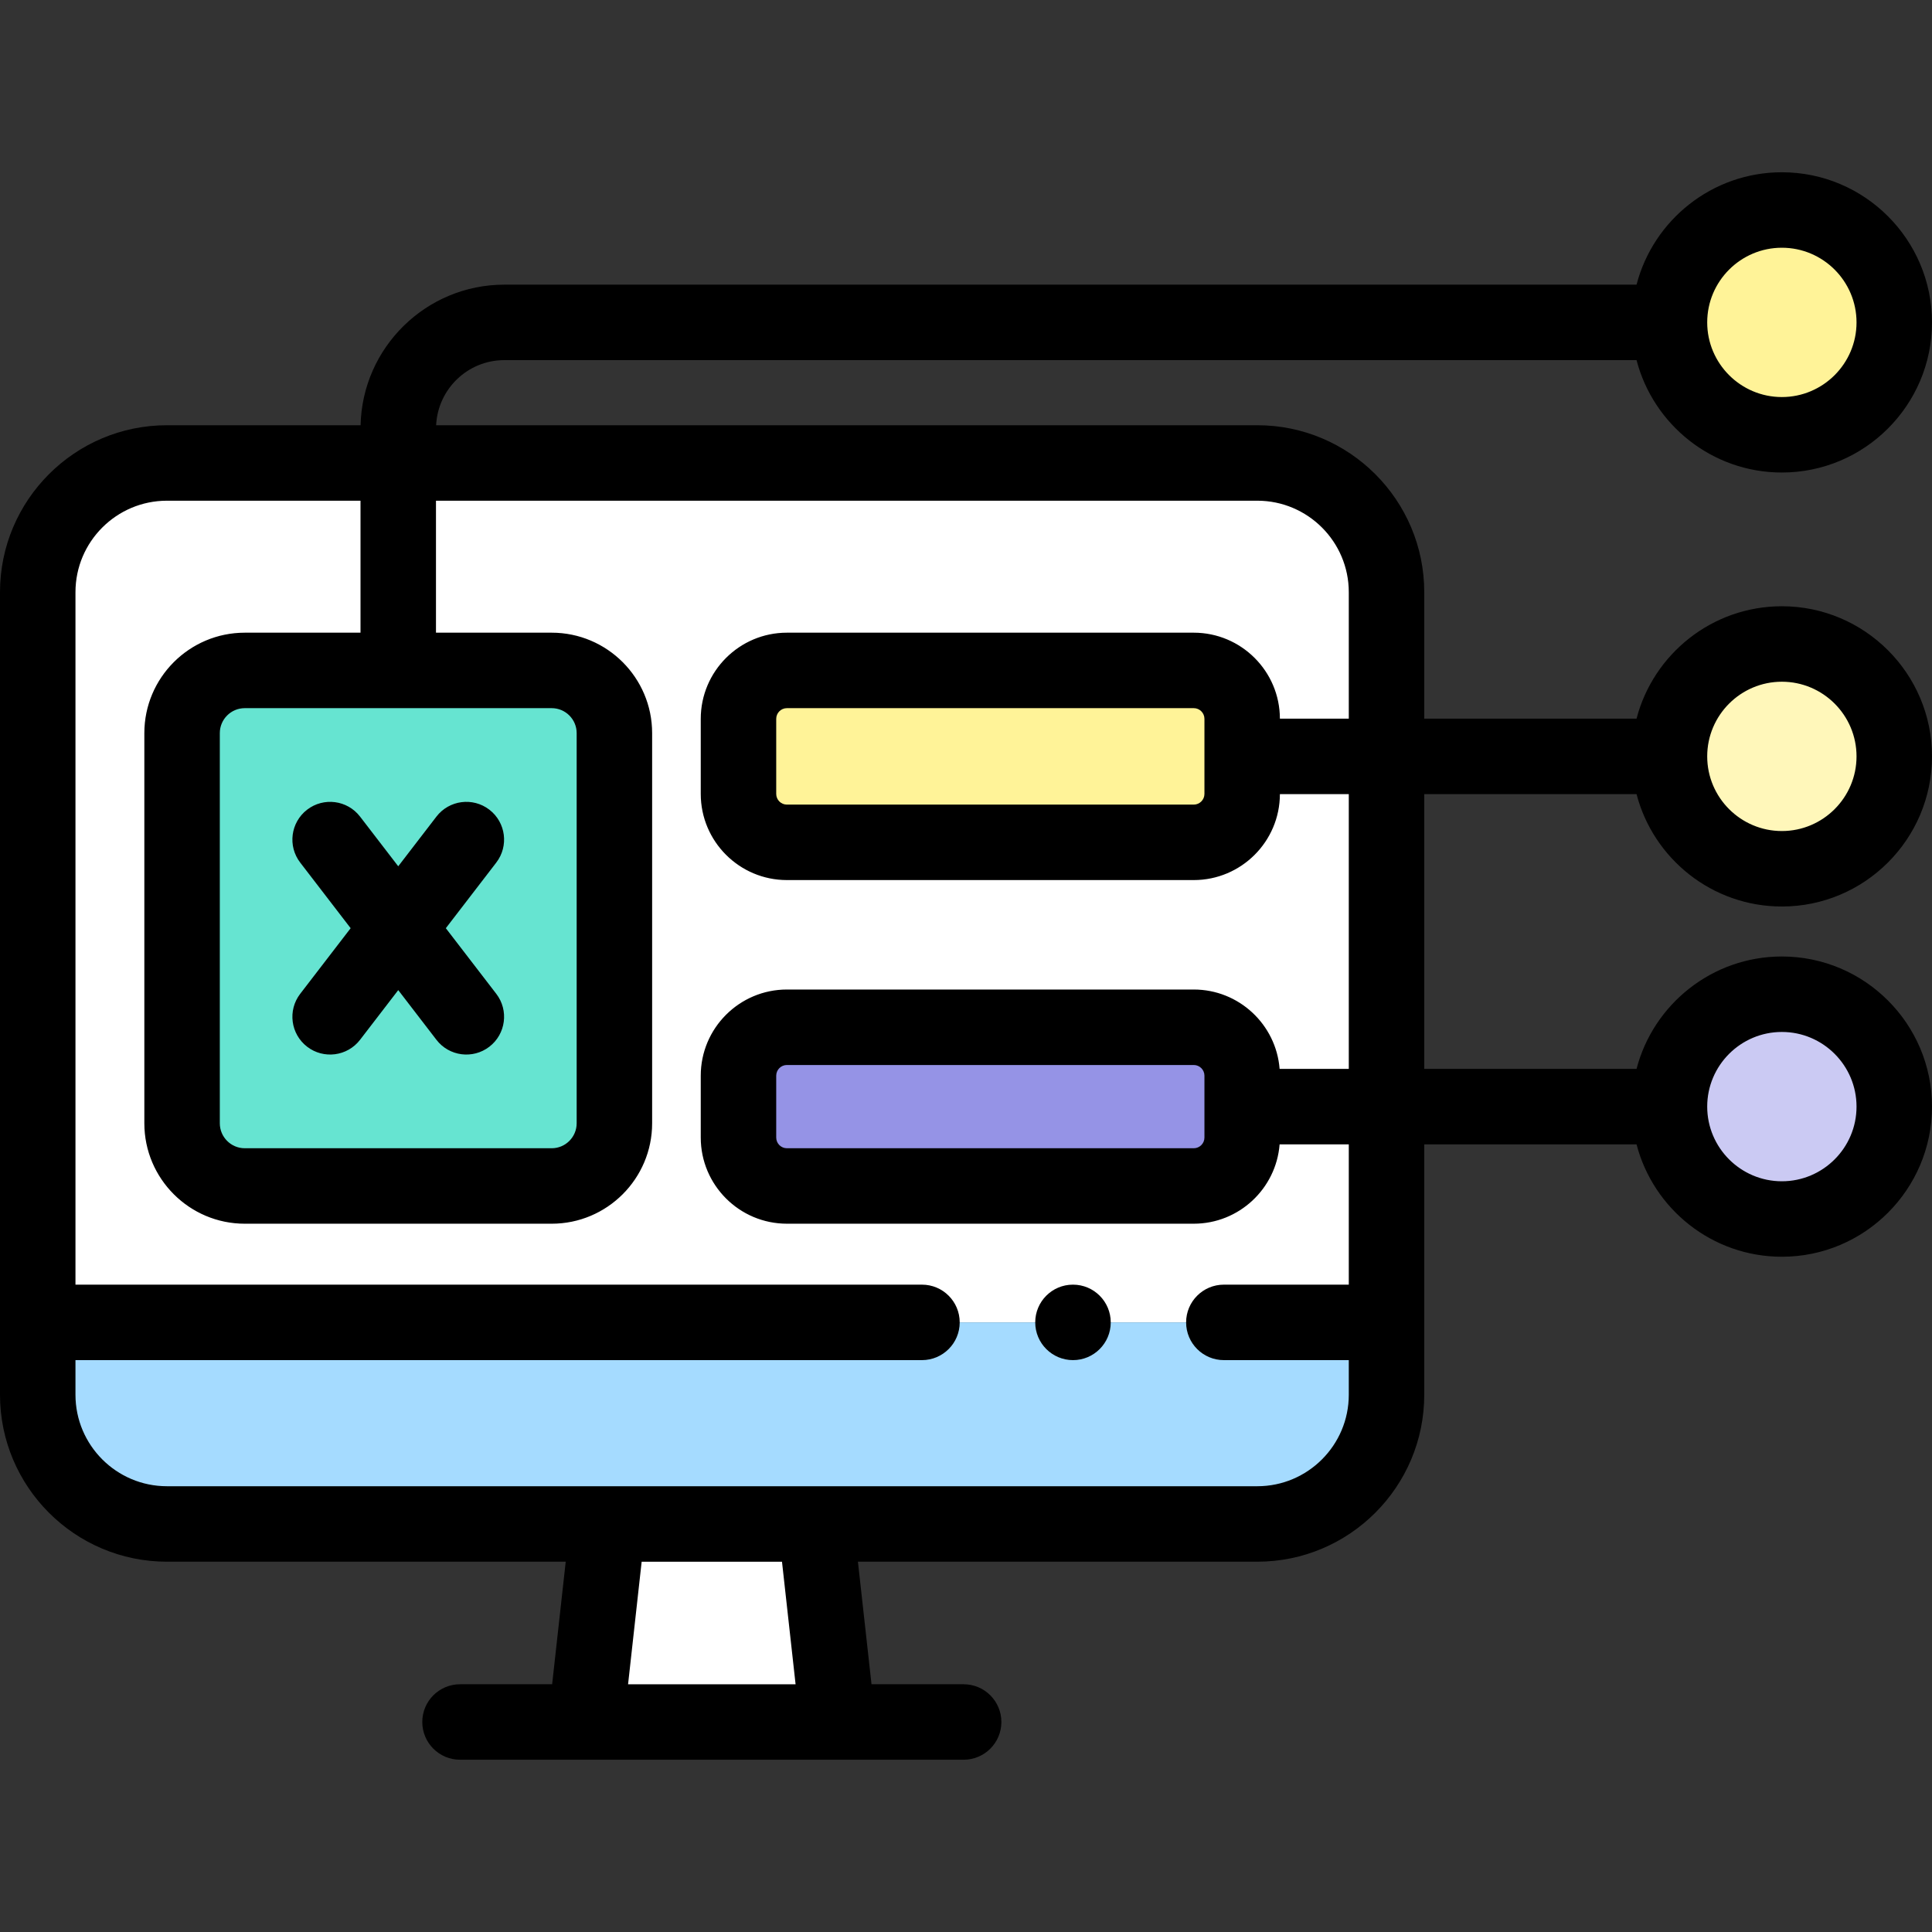 <svg xmlns="http://www.w3.org/2000/svg" id="Capa_1" height="512" viewBox="0 0 512 512" width="512"><rect x="0" y="0" width="512" height="512" fill="#333333" stroke="none"/><g><g><path d="m333.202 122.693h-288.962c-18.91 0-34.24 15.33-34.24 34.24v193.514h357.442v-193.514c0-18.911-15.329-34.24-34.24-34.24zm-170.379 174.987c0 9.177-7.44 16.617-16.617 16.617h-81.336c-9.177 0-16.617-7.439-16.617-16.617v-103.396c0-9.177 7.44-16.616 16.617-16.616h81.337c9.177 0 16.617 7.439 16.617 16.616v103.396zm166.366 3.786c0 7.086-5.744 12.831-12.831 12.831h-107.82c-7.086 0-12.831-5.744-12.831-12.831v-16.4c0-7.086 5.744-12.831 12.831-12.831h107.821c7.086 0 12.831 5.744 12.831 12.831v16.4zm0-91.067c0 7.086-5.744 12.831-12.831 12.831h-107.82c-7.086 0-12.831-5.744-12.831-12.831v-19.901c0-7.086 5.744-12.83 12.831-12.83h107.821c7.086 0 12.831 5.744 12.831 12.83v19.901z" fill="#fff"></path><path d="m10 369.626c0 18.91 15.33 34.24 34.24 34.24h116.856 55.093 117.013c18.91 0 34.24-15.33 34.24-34.24v-19.18h-357.442z" fill="#a5dbff"></path><path d="m146.207 177.668h-81.337c-9.177 0-16.617 7.439-16.617 16.616v103.396c0 9.177 7.44 16.617 16.617 16.617h81.337c9.177 0 16.617-7.439 16.617-16.617v-103.396c-.001-9.177-7.44-16.616-16.617-16.616z" fill="#66e4d1"></path><path d="m316.358 177.668h-107.82c-7.086 0-12.831 5.744-12.831 12.83v19.901c0 7.086 5.744 12.831 12.831 12.831h107.821c7.086 0 12.831-5.744 12.831-12.831v-19.901c-.001-7.086-5.745-12.83-12.832-12.83z" fill="#fff398"></path><path d="m316.358 272.235h-107.82c-7.086 0-12.831 5.744-12.831 12.831v16.4c0 7.086 5.744 12.831 12.831 12.831h107.821c7.086 0 12.831-5.744 12.831-12.831v-16.4c-.001-7.086-5.745-12.831-12.832-12.831z" fill="#9593e6"></path><ellipse cx="472.214" cy="200.449" fill="#fff7ba" rx="29.786" ry="29.786" transform="matrix(.998 -.071 .071 .998 -13.022 33.979)"></ellipse><ellipse cx="472.214" cy="85.438" fill="#fff398" rx="29.786" ry="29.786" transform="matrix(.099 -.995 .995 .099 340.661 546.935)"></ellipse><ellipse cx="472.214" cy="293.266" fill="#cbcaf3" rx="29.786" ry="29.786" transform="matrix(.987 -.16 .16 .987 -40.879 79.428)"></ellipse><path d="m155.276 456.348h66.733l-5.82-52.481h-55.093z" fill="#fff"></path></g><g><path d="m377.442 210.448h56.26c4.447 17.114 20.027 29.786 38.512 29.786 21.938 0 39.786-17.848 39.786-39.786s-17.848-39.785-39.786-39.785c-18.485 0-34.065 12.672-38.512 29.785h-56.26v-33.516c0-24.395-19.846-44.24-44.24-44.24h-217.62c.452-9.587 8.37-17.254 18.068-17.254h300.052c4.447 17.113 20.027 29.785 38.512 29.785 21.938 0 39.786-17.848 39.786-39.785 0-21.938-17.848-39.786-39.786-39.786-18.485 0-34.065 12.673-38.512 29.786h-300.052c-20.727 0-37.63 16.635-38.09 37.254h-51.32c-24.394 0-44.24 19.846-44.24 44.24v212.694c0 24.394 19.846 44.239 44.24 44.239h105.685l-3.602 32.481h-24.413c-5.523 0-10 4.478-10 10s4.477 10 10 10h133.465c5.523 0 10-4.478 10-10s-4.477-10-10-10h-24.414l-3.602-32.481h105.843c24.394 0 44.24-19.846 44.24-44.239 0-17.105 0-50.488 0-66.361h56.26c4.447 17.114 20.027 29.786 38.512 29.786 21.938 0 39.786-17.848 39.786-39.786s-17.848-39.786-39.786-39.786c-18.485 0-34.065 12.673-38.512 29.786h-56.26zm94.772-29.785c10.91 0 19.786 8.876 19.786 19.785 0 10.91-8.876 19.786-19.786 19.786s-19.786-8.876-19.786-19.786c0-10.909 8.876-19.785 19.786-19.785zm0-115.011c10.91 0 19.786 8.876 19.786 19.786 0 10.909-8.876 19.785-19.786 19.785s-19.786-8.876-19.786-19.785c0-10.91 8.876-19.786 19.786-19.786zm0 207.827c10.91 0 19.786 8.876 19.786 19.786s-8.876 19.786-19.786 19.786-19.786-8.876-19.786-19.786 8.876-19.786 19.786-19.786zm-261.376 172.869h-44.392l3.602-32.481h37.189zm146.604-105.902h-33.109c-5.523 0-10 4.478-10 10s4.477 10 10 10h33.109v9.181c0 13.365-10.874 24.239-24.24 24.239-10.015 0-274.856 0-288.962 0-13.366 0-24.24-10.874-24.24-24.239v-9.181h224.333c5.523 0 10-4.478 10-10s-4.477-10-10-10h-224.333v-183.513c0-13.366 10.874-24.24 24.24-24.24h51.298v34.976h-30.668c-14.676 0-26.617 11.94-26.617 26.616v103.395c0 14.677 11.94 26.617 26.617 26.617h81.337c14.676 0 26.616-11.94 26.616-26.617v-103.396c0-14.676-11.94-26.616-26.616-26.616h-30.668v-34.976h217.664c13.366 0 24.24 10.874 24.24 24.24v33.516h-18.255c-.027-12.566-10.257-22.78-22.829-22.78h-107.821c-12.589 0-22.831 10.241-22.831 22.83v19.901c0 12.589 10.242 22.83 22.831 22.83h107.821c12.573 0 22.803-10.215 22.829-22.781h18.255v72.817h-18.331c-.922-11.75-10.77-21.03-22.753-21.03h-107.821c-12.589 0-22.831 10.241-22.831 22.83v16.4c0 12.589 10.242 22.831 22.831 22.831h107.821c11.983 0 21.831-9.281 22.753-21.031h18.331v37.181zm-211.235-152.778c3.648 0 6.616 2.968 6.616 6.616v103.396c0 3.648-2.968 6.617-6.616 6.617h-81.337c-3.648 0-6.617-2.969-6.617-6.617v-103.396c0-3.648 2.968-6.616 6.617-6.616zm172.982 2.83v19.901c0 1.561-1.27 2.83-2.831 2.83h-107.82c-1.561 0-2.831-1.27-2.831-2.83v-19.901c0-1.561 1.27-2.83 2.831-2.83h107.821c1.56 0 2.83 1.27 2.83 2.83zm0 94.567v16.4c0 1.562-1.27 2.831-2.831 2.831h-107.82c-1.561 0-2.831-1.27-2.831-2.831v-16.4c0-1.561 1.27-2.83 2.831-2.83h107.821c1.56 0 2.83 1.27 2.83 2.83z"></path><path d="m81.394 277.393c4.37 3.36 10.65 2.553 14.022-1.834l10.122-13.168 10.122 13.168c3.372 4.386 9.648 5.195 14.022 1.834 4.379-3.366 5.2-9.645 1.834-14.023l-13.365-17.387 13.365-17.387c3.366-4.379 2.545-10.657-1.834-14.023-4.378-3.366-10.657-2.544-14.022 1.834l-10.122 13.168-10.122-13.168c-3.365-4.377-9.644-5.198-14.022-1.834-4.379 3.366-5.2 9.645-1.834 14.023l13.365 17.387-13.365 17.386c-3.366 4.379-2.545 10.657 1.834 14.024z"></path><path d="m284.358 340.446h-.025c-5.523 0-9.987 4.478-9.987 10s4.489 10 10.012 10 10-4.478 10-10-4.477-10-10-10z"></path></g></g></svg>